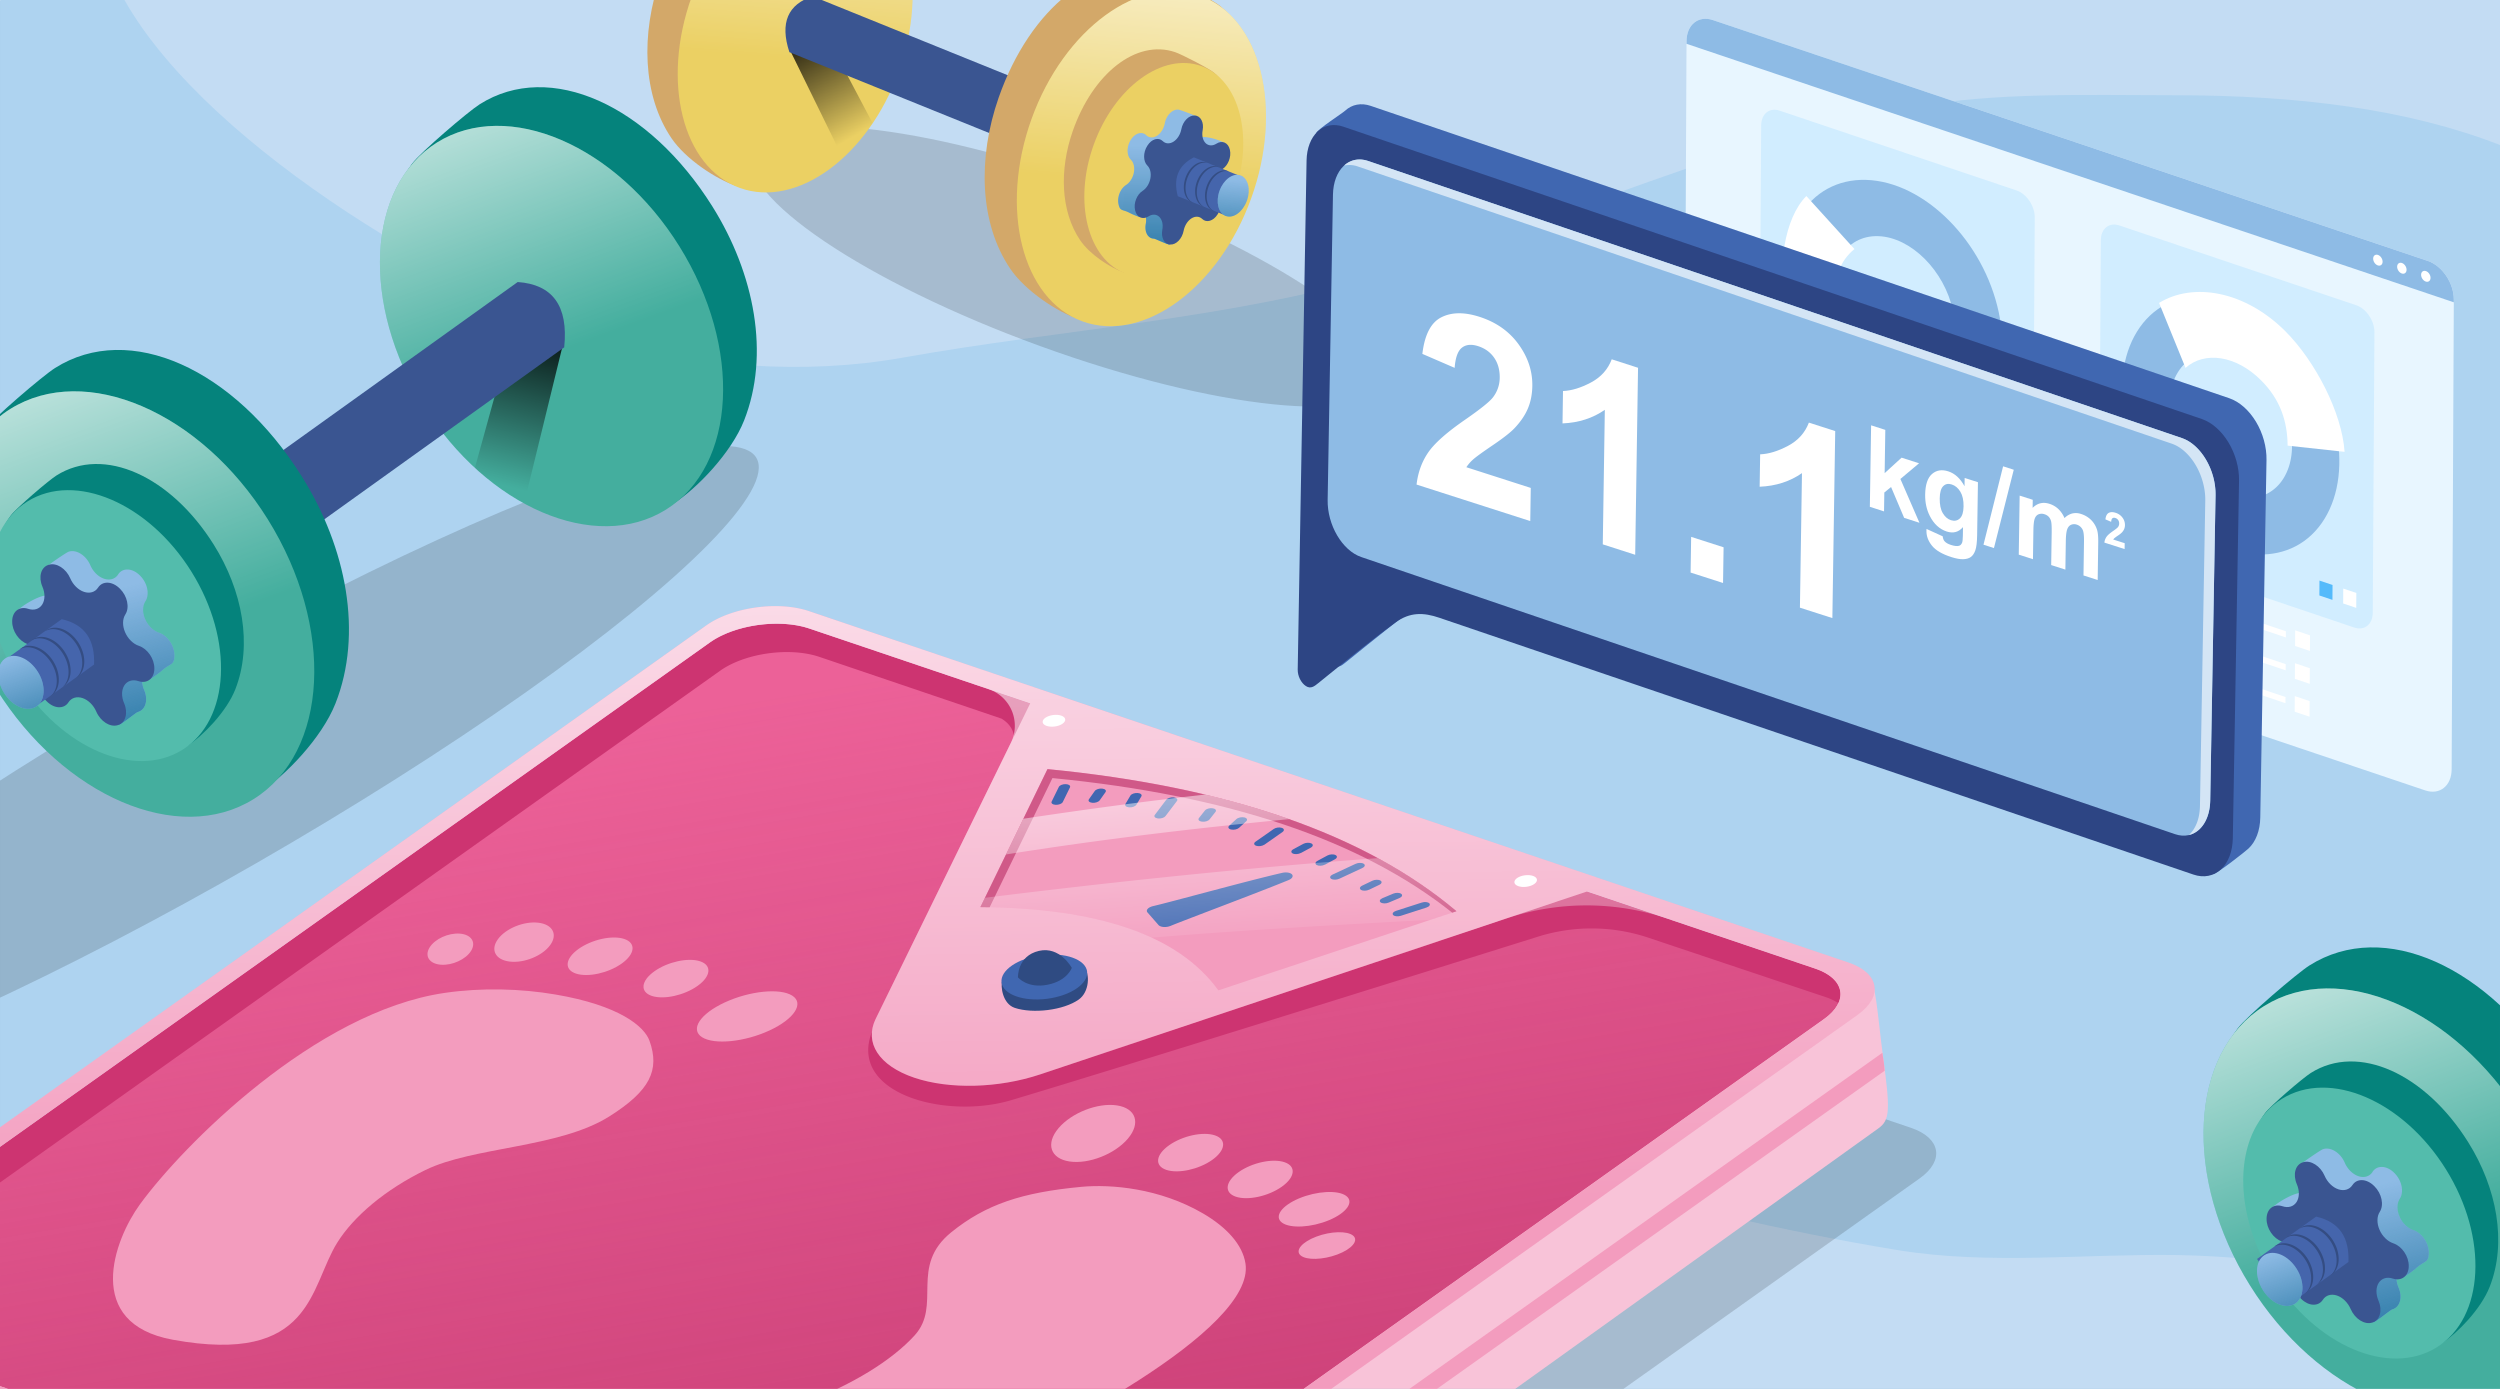 <svg id="Layer_1" data-name="Layer 1" xmlns="http://www.w3.org/2000/svg" xmlns:xlink="http://www.w3.org/1999/xlink" viewBox="0 0 4500 2500"><rect x="0" y="0" width="4500" height="2500" fill="#333333" stroke="none"/><defs><style>.cls-1{fill:none;}.cls-2{fill:#aed3f0;}.cls-3{fill:#c3dcf3;}.cls-10,.cls-11,.cls-12,.cls-13,.cls-14,.cls-15,.cls-18,.cls-19,.cls-22,.cls-23,.cls-25,.cls-26,.cls-27,.cls-3,.cls-30,.cls-31,.cls-32,.cls-33,.cls-34,.cls-35,.cls-36,.cls-37,.cls-40,.cls-43,.cls-46,.cls-5,.cls-7,.cls-8,.cls-9{fill-rule:evenodd;}.cls-4{clip-path:url(#clip-path);}.cls-5,.cls-6{opacity:0.15;}.cls-7{fill:#f8c3d8;}.cls-8{fill:#f39cbe;}.cls-9{fill:#ec6198;}.cls-10{fill:url(#linear-gradient);}.cls-11{fill:#cd3471;}.cls-12{fill:url(#linear-gradient-2);}.cls-13{fill:#d05988;}.cls-14,.cls-16{fill:#4067b1;}.cls-15{fill:#2f4b82;}.cls-17,.cls-32{fill:#fff;}.cls-18{fill:url(#linear-gradient-3);}.cls-19{fill:#d3a869;}.cls-20{fill:#ebd063;}.cls-21{fill:url(#linear-gradient-4);}.cls-22{fill:url(#linear-gradient-5);}.cls-23{fill:#3a5591;}.cls-24{fill:url(#linear-gradient-6);}.cls-25,.cls-28{fill:#8ebbe5;}.cls-26{fill:url(#linear-gradient-7);}.cls-27{fill:#4565ac;}.cls-29{fill:url(#linear-gradient-8);}.cls-30{fill:#344d83;}.cls-31{fill:#e8f6ff;}.cls-33{fill:#d1edff;}.cls-34{fill:#54bafb;}.cls-35{fill:#2d4584;}.cls-36{fill:#d4e5f5;}.cls-37{fill:#05837c;}.cls-38{fill:#44ae9e;}.cls-39{fill:url(#linear-gradient-9);}.cls-40{fill:url(#linear-gradient-10);}.cls-41{fill:url(#linear-gradient-11);}.cls-42{fill:#53bcac;}.cls-43{fill:url(#linear-gradient-12);}.cls-44{fill:url(#linear-gradient-13);}.cls-45{fill:url(#linear-gradient-14);}.cls-46{fill:url(#linear-gradient-15);}.cls-47{fill:url(#linear-gradient-16);}</style><clipPath id="clip-path"><rect class="cls-1" width="4499.99" height="2500"/></clipPath><linearGradient id="linear-gradient" x1="1289.63" y1="1789.57" x2="1290.81" y2="1789.57" gradientTransform="matrix(406.89, 2423.44, 2423.45, -406.91, -4860324.03, -2395857.8)" gradientUnits="userSpaceOnUse"><stop offset="0" stop-color="#ae225a" stop-opacity="0"/><stop offset="1" stop-color="#ae225a"/></linearGradient><linearGradient id="linear-gradient-2" x1="1290.41" y1="1790.78" x2="1291.59" y2="1790.78" gradientTransform="matrix(-22.91, -1477.81, -1477.81, 22.92, 2677476.5, 1868140.35)" gradientUnits="userSpaceOnUse"><stop offset="0" stop-color="#fff" stop-opacity="0"/><stop offset="1" stop-color="#fff"/></linearGradient><linearGradient id="linear-gradient-3" x1="1291" y1="1791.59" x2="1292.19" y2="1792.01" gradientTransform="matrix(374.83, -484.6, -872.97, -110.61, 1082288.87, 825515.83)" xlink:href="#linear-gradient-2"/><linearGradient id="linear-gradient-4" x1="1291.68" y1="1787.47" x2="1292.87" y2="1787.43" gradientTransform="matrix(453.96, -96.74, 105.77, 441.34, -774045.13, -663844.65)" xlink:href="#linear-gradient-2"/><linearGradient id="linear-gradient-5" x1="1296.59" y1="1786.98" x2="1297.77" y2="1786.94" gradientTransform="matrix(-88.86, -181.6, 181.53, -95.75, -207637.15, 406809.67)" gradientUnits="userSpaceOnUse"><stop offset="0" stop-opacity="0"/><stop offset="1"/></linearGradient><linearGradient id="linear-gradient-6" x1="1291.53" y1="1787.84" x2="1292.72" y2="1787.81" gradientTransform="matrix(481.59, -102.63, 112.21, 468.2, -820589.07, -704215.68)" xlink:href="#linear-gradient-2"/><linearGradient id="linear-gradient-7" x1="1285.44" y1="1795.64" x2="1286.62" y2="1795.61" gradientTransform="matrix(-6.2, 193.88, -190.77, -0.49, 352635.42, -248076.84)" gradientUnits="userSpaceOnUse"><stop offset="0" stop-color="#1e719e" stop-opacity="0"/><stop offset="1" stop-color="#1e719e"/></linearGradient><linearGradient id="linear-gradient-8" x1="1283.11" y1="1800.11" x2="1284.3" y2="1800.08" gradientTransform="matrix(-110.28, 25.69, -27.96, -107.24, 194076.79, 160417.67)" xlink:href="#linear-gradient-7"/><linearGradient id="linear-gradient-9" x1="1291.96" y1="1791.74" x2="1293.14" y2="1791.74" gradientTransform="matrix(124.12, -605.52, -605.51, -124.12, 925547, 1005339.83)" xlink:href="#linear-gradient-2"/><linearGradient id="linear-gradient-10" x1="1291.72" y1="1795.33" x2="1292.9" y2="1795.33" gradientTransform="matrix(64.81, -266.54, -266.54, -64.81, 395714.94, 461525.48)" xlink:href="#linear-gradient-5"/><linearGradient id="linear-gradient-11" x1="1291.79" y1="1791.87" x2="1292.98" y2="1791.87" gradientTransform="matrix(131.67, -642.37, -642.37, -131.67, 981162.01, 1066900.45)" xlink:href="#linear-gradient-2"/><linearGradient id="linear-gradient-12" x1="1285.85" y1="1785.41" x2="1287.03" y2="1785.41" gradientTransform="matrix(63.89, 251.05, 251.05, -63.89, -530218.48, -207670.13)" xlink:href="#linear-gradient-7"/><linearGradient id="linear-gradient-13" x1="1282.3" y1="1782.55" x2="1283.48" y2="1782.55" gradientTransform="matrix(-33.15, 147.17, 147.17, 33.15, -219785.12, -246629.02)" xlink:href="#linear-gradient-7"/><linearGradient id="linear-gradient-14" x1="1291.22" y1="1791.06" x2="1292.4" y2="1791.06" gradientTransform="matrix(131.67, -642.37, -642.37, -131.67, 984777.99, 1067501.43)" xlink:href="#linear-gradient-2"/><linearGradient id="linear-gradient-15" x1="1287.08" y1="1787.59" x2="1288.26" y2="1787.59" gradientTransform="matrix(63.89, 251.05, 251.05, -63.89, -526786.58, -206763.53)" xlink:href="#linear-gradient-7"/><linearGradient id="linear-gradient-16" x1="1284.72" y1="1786.1" x2="1285.91" y2="1786.1" gradientTransform="matrix(-33.15, 147.17, 147.17, 33.15, -216169.14, -246028.04)" xlink:href="#linear-gradient-7"/></defs><rect class="cls-2" x="0.01" width="4499.99" height="2500"/><path class="cls-3" d="M277.9,2500H4500V2264.3q-39.49,7.32-78.22,12.12c-167.13,20.72-336.54-14.85-503.08-17.34-167.2-2.49-337,18.21-503.29-8.95-413.31-67.5-816.47-201.13-1229.31-275.45-307.53-55.36-634.5-130-948.2-105C819.27,1903.23,442.85,2126.39,277.9,2500ZM4500,261V0H224c155.64,274.71,627.89,540.94,859.65,610,172.42,51.34,365,65.24,541.52,33.68,287.79-51.46,596-69.48,876.07-154.25,311.33-94.21,617.15-238.78,938.7-296.36,154.69-27.7,317.51-21.63,474-21.63C4137.52,171.39,4333.81,196.39,4500,261ZM1.88,0,0,1.58V0Z"/><rect class="cls-1" width="4499.99" height="2500"/><g class="cls-4"><path class="cls-5" d="M3455.55,2121c45-32,38-72.73-15.76-90.9L1629.16,1417.88c-53.76-18.17-133.93-6.94-179,25.07L-156.59,2584.79c-45,32-38,72.74,15.75,90.92l1810.63,612.18c53.75,18.17,133.94,6.93,179-25.08Z"/><ellipse class="cls-6" cx="370.32" cy="1394.62" rx="1143.67" ry="183.27" transform="translate(-646.15 370.47) rotate(-29.91)"/><ellipse class="cls-6" cx="1924.25" cy="479.63" rx="152.44" ry="607.53" transform="translate(816.32 2124.4) rotate(-70.03)"/><path class="cls-7" d="M3380.82,2031.26c21.43-15.23,21.91-32.4,8.12-133.57-8.7-63.67-13.32-143.63-27-139.86l-1891-358.9c-53.75-18.18-133.93-6.94-179,25.06L-416.13,2342.1c-11.15,8.44-1,98.09,3.28,177.93,5.27,98.72,11.72,127.38,41.37,137.16l1883,611.75c53.75,18.17,133.93,6.93,179-25.08Z"/><path class="cls-8" d="M3388.26,1895c1.69,10.72,3.39,21.18,4.13,32.31L1689.94,3137.08c-46.53,33.09-129.42,44.69-185,25.92L-413.21,2514.44c-.69-12.05-.9-20.31-1.29-31.55l1918.81,648.76c53.73,18.18,133.93,6.95,179-25.05Zm-1749-45.52c332.36-48.36,670.06-66.5,1008.67-50,6.5.33,13.2.61,20.12.9l-788.65,263.78c-75.08,25.12-163.57,27.45-227,6S1562,2007.28,1583.21,1964Z"/><path class="cls-9" d="M3283.16,1834.43c45-32,38-72.73-15.77-90.91L1456.76,1131.34c-53.75-18.17-133.93-6.94-179,25.07L-329,2298.25c-45,32-38,72.74,15.75,90.91l1810.63,612.19c53.75,18.17,133.94,6.93,179-25.08Z"/><path class="cls-10" d="M3283.16,1834.43c45-32,38-72.73-15.77-90.91L1456.76,1131.34c-53.75-18.17-133.93-6.94-179,25.07L-329,2298.25c-45,32-38,72.74,15.75,90.91l1810.63,612.19c53.75,18.17,133.94,6.93,179-25.08Z"/><path class="cls-11" d="M2679.24,1589.58l-871.39-202.44c21.27-38.8,28.37-72.9-5-93.55L1475,1182.42c-53.75-18.16-133.93-6.93-179,25.07L-310.72,2349.33c-12.8,9.11-21.4,18.92-25.9,28.71-31.24-20.7-29.73-53.25,7.63-79.8L1277.79,1156.4c45-32,125.22-43.24,179-25.07l1810.65,612.2c38.44,13,53,37.56,41.66,62.19a100.53,100.53,0,0,0-23.38-11.1l-318.57-106.74a321.79,321.79,0,0,0-198.39-2c-226.89,71.16-776.69,243.29-949,294.54-115,34.22-283-9.6-253.56-113.27s254.59-232.28,254.59-232.28Z"/><path class="cls-8" d="M3343.7,1826.66c46.55-33.08,39.24-75.18-16.29-94L1456.07,1100c-55.53-18.78-138.42-7.17-185,25.9L-389.54,2306c-46.54,33.07-39.23,75.18,16.3,93.95L1498.1,3032.68c55.53,18.78,138.42,7.17,185-25.9Zm-487-222-984.12,329.16c-75.09,25.11-163.57,27.44-227,6s-90.42-62.82-69.2-106.15l278.11-567.86-397.68-134.46c-53.73-18.16-133.94-6.94-179,25.07L-329,2298.24c-45.05,32-38,72.74,15.77,90.91l1810.64,612.19c53.74,18.17,133.92,6.94,179-25.07L3283.16,1834.43c45-32,38-72.74-15.77-90.91Z"/><path class="cls-12" d="M3343.7,1826.66c46.55-33.08,39.24-75.18-16.29-94L1456.07,1100c-55.53-18.78-138.42-7.17-185,25.9L-389.54,2306c-46.54,33.07-39.23,75.18,16.3,93.95L1498.1,3032.68c55.53,18.78,138.42,7.17,185-25.9Zm-341.78-172.89a455.93,455.93,0,0,0-290.68-.49l-838.69,280.53c-75.09,25.11-163.57,27.44-227,6s-90.42-62.82-69.2-106.15c0,0,168.56-344.19,243.23-496.64a69.61,69.61,0,0,0-40.07-96.56l-322.73-109.12c-53.73-18.16-133.94-6.94-179,25.07L-329,2298.24c-45.05,32-38,72.74,15.77,90.91l1810.64,612.19c53.74,18.17,133.92,6.94,179-25.07L3283.16,1834.43c45-32,38-72.74-15.77-90.91Z"/><path class="cls-8" d="M1885.48,1384.35l-120.75,248.37c209.82,1.73,355.68,49.46,428.34,149.92l428.6-142.49Q2374.56,1432,1885.48,1384.35Z"/><path class="cls-13" d="M1781.38,1633l113-232.46q473,46,719.57,242.21l7.7-2.56q-247.11-208.1-736.19-255.8l-120.75,248.38C1770.33,1632.76,1775.89,1632.84,1781.38,1633Z"/><path class="cls-14" d="M1913,1443.7l12.94-26.4c1.47-3-1.81-5.61-7.35-5.85s-11.2,2-12.68,5l-12.95,26.39c-1.46,3,1.84,5.62,7.36,5.85S1911.49,1446.69,1913,1443.7Zm608.38,204.78,46.15-14.86c5.24-1.69,7.61-5.07,5.31-7.56s-8.42-3.13-13.67-1.45L2513,1639.48c-5.24,1.68-7.62,5.07-5.31,7.56S2516.08,1650.17,2521.33,1648.48Zm-21.81-23.78,19.36-8.17c4.83-2,6.29-5.48,3.22-7.68s-9.46-2.35-14.3-.31l-19.38,8.16c-4.83,2-6.26,5.49-3.2,7.69S2494.69,1626.74,2499.52,1624.7Zm-520.18-184,10.5-14.83c2.09-2.95-.55-5.8-5.88-6.38s-11.35,1.36-13.44,4.3l-10.47,14.84c-2.09,3,.55,5.81,5.88,6.38S1977.26,1443.62,1979.34,1440.67Zm485,160.82,18.33-8.81c4.58-2.21,5.5-5.66,2.08-7.69s-9.93-1.91-14.51.29l-18.31,8.82c-4.58,2.2-5.5,5.65-2.08,7.69S2459.74,1603.7,2464.3,1601.49Zm-53.71-19.73,41.58-19.38c4.64-2.16,5.71-5.6,2.35-7.69s-9.81-2-14.46.15l-41.57,19.38c-4.63,2.17-5.69,5.61-2.36,7.69S2406,1583.92,2410.59,1581.76Zm-312.87-112.71,20.63-27.22c2.22-2.93-.26-5.83-5.54-6.48s-11.35,1.2-13.57,4.13l-20.61,27.22c-2.22,2.94.26,5.84,5.52,6.49S2095.5,1472,2097.72,1469.05Zm-52.3-20.56,8.92-15c1.77-3-1.22-5.72-6.65-6.11s-11.31,1.69-13.06,4.68l-8.92,15c-1.76,3,1.22,5.71,6.68,6.12S2043.68,1451.47,2045.42,1448.49Zm230.35,72,32.66-22.93c3.7-2.61,3.18-5.93-1.18-7.43s-10.91-.61-14.61,2L2260,1515c-3.71,2.59-3.17,5.93,1.17,7.42S2272.05,1523,2275.77,1520.44Zm109.11,35.84,17.87-9.62c4.32-2.34,4.81-5.76,1.08-7.65s-10.29-1.52-14.61.82l-17.85,9.63c-4.34,2.33-4.83,5.76-1.1,7.64S2380.56,1558.62,2384.88,1556.28Zm-43.43-20.92,17.86-9.62c4.32-2.34,4.82-5.77,1.09-7.65s-10.3-1.52-14.62.82l-17.86,9.62c-4.33,2.34-4.82,5.77-1.09,7.65S2337.13,1537.7,2341.45,1535.36ZM2177.11,1475l10.76-13.6c2.3-2.93-.07-5.86-5.3-6.56s-11.35,1.11-13.67,4l-10.76,13.61c-2.3,2.92.07,5.86,5.29,6.55S2174.79,1477.91,2177.11,1475Zm53.09,15.14,12.88-11.72c3.05-2.79,1.61-6-3.22-7.08s-11.23.22-14.28,3l-12.9,11.71c-3,2.79-1.62,6,3.21,7.08S2227.13,1492.92,2230.2,1490.14Z"/><path class="cls-14" d="M2075.48,1631c-4.19,1-7.69,2.76-9.61,4.94s-2.08,4.53-.4,6.43l19.88,22.7c1.68,1.92,5.05,3.2,9.2,3.5a28.29,28.29,0,0,0,12.39-1.94c28.89-11.89,158.23-60.15,212.69-82.57,6.29-2.6,8.82-6.91,5.93-10.15s-10.35-4.43-17.5-2.79C2246.23,1585.23,2108.07,1623.49,2075.48,1631Z"/><path class="cls-15" d="M1932.36,1745.92c9.84,3.33,14.62-10.58,19.21-5.29,10.66,12.28,9.36,44.91-9.75,58.49-27.35,19.43-82.73,26-115.38,15-21.22-7.17-26-37.14-22.38-50.68,2-7.27,10.07,4.54,19.64-2.26C1851,1741.71,1899.73,1734.89,1932.36,1745.92Z"/><ellipse class="cls-16" cx="1879.65" cy="1758.72" rx="77.62" ry="39.59" transform="translate(-208.63 253.64) rotate(-7.32)"/><ellipse class="cls-17" cx="1897" cy="1297.54" rx="20.47" ry="10.44" transform="translate(-149.77 252.1) rotate(-7.32)"/><ellipse class="cls-17" cx="2746.11" cy="1586.12" rx="20.47" ry="10.44" transform="translate(-179.6 362.56) rotate(-7.32)"/><path class="cls-15" d="M1832.3,1759.34s17.21,20.51,53.54,13.14c35.78-7.25,43.38-30.36,43.38-30.36s-21.28-39.34-59.08-30.55C1830.78,1720.74,1832.3,1759.34,1832.3,1759.34Z"/><path class="cls-18" d="M2480.29,1544.64q78.51,42.55,141.38,95.51l-46.83,15.56c-166.36,8.91-334.49,18.36-501.75,32.07-78.06-36.16-181.53-54-308.36-55.06l8.09-16.66C2007.53,1586.87,2244.69,1562.05,2480.29,1544.64Zm-310.95-114.42a1484.91,1484.91,0,0,1,151.36,44.22c-170.43,16.45-340.43,36.56-509.94,63.61l31.27-64.33c3.53-.51,6.88-1,10-1.47C1958.07,1456.37,2063.63,1442.07,2169.34,1430.22Z"/><path class="cls-8" d="M2165.74,2184.37c-78.56-45.93-166.31-53-219-48.09-107.49,10.08-172.22,31.59-234.25,81.64-76.4,61.66-16.44,131.31-66.35,186-41.7,45.69-113.05,88.56-192.42,118.85-134.62,51.36-406.09,98.49-228.53,197.86,113.32,63.39,379.26-14.91,486.13-59.62,174.34-72.94,548.39-267.31,530.59-386.37C2236.77,2240.32,2207.7,2208.92,2165.74,2184.37Zm269.92,39.79c10.45,8.89-2.24,24.06-28.34,33.89s-55.73,10.6-66.18,1.73,2.25-24.06,28.34-33.89S2425.22,2215.29,2435.66,2224.16ZM2010.37,1989.7c34.49,5.17,43.38,32,19.85,59.86s-70.63,46.27-105.1,41.1-43.38-32-19.85-59.85S1975.88,1984.54,2010.37,1989.7ZM2423,2152.51c14.91,10.83,1.17,30.44-30.64,43.77s-69.73,15.38-84.62,4.57-1.17-30.44,30.63-43.77S2408.12,2141.7,2423,2152.51ZM2312.22,2092c21.39,7.29,19.07,27.1-5.17,44.21s-61.28,25.1-82.66,17.81-19-27.12,5.17-44.24S2290.81,2084.69,2312.22,2092ZM2187,2043.69c21.39,7.29,19.07,27.11-5.15,44.23s-61.27,25.09-82.66,17.8-19.07-27.12,5.17-44.24S2165.61,2036.4,2187,2043.69Z"/><path class="cls-8" d="M999.54,1790.07c115.5,19.68,160.18,57.38,169.51,83.27,19,52.83.94,90.13-72.48,136.33-90.45,56.92-244.58,54.18-331.08,96.46-72.32,35.34-128.73,83.26-158.3,130.39-50.14,79.93-43.59,221.06-296.15,175-161.14-29.41-106.28-179.08-59-243.93,77.18-105.79,315-346.23,548.36-380.36C867.61,1777.4,937.83,1779.57,999.54,1790.07ZM827.79,1680.53c-20.66-1.63-45.1,9.57-54.57,25s-.4,29.3,20.21,30.94,45.09-9.58,54.57-25S848.4,1682.16,827.79,1680.53ZM1426,1792.11c-22.13-14-76.42-8.51-121.21,12.17s-63.15,48.8-41,62.76,76.42,8.51,121.17-12.16S1448.08,1806.08,1426,1792.11ZM968.91,1660.88c-25.94-3-58.46,10.27-72.59,29.58s-4.56,37.42,21.36,40.4,58.46-10.28,72.59-29.59S994.83,1663.86,968.91,1660.88Zm154.78,29.26c-21.5-7.21-58.46.89-82.48,18.08s-26.1,37-4.6,44.2,58.49-.91,82.53-18.09S1145.22,1697.36,1123.69,1690.14Zm136.59,40.22c-21.5-7.21-58.47.89-82.51,18.07s-26.1,37-4.6,44.2,58.51-.9,82.53-18.08S1281.77,1737.57,1260.28,1730.36Z"/><path class="cls-19" d="M1461.16-251.54C1357.47-286.32,1242.44-194.46,1189-41.39c-35.75,102.43-32.6,213,19.68,290.21,25.85,38.2,81.07,73.82,115.38,85.33,11.79,4-20.08-28.95-7.81-28.27,95.57,5.28,201.14-85.58,248.48-221.24,44.52-127.56,69.15-221.88.94-280.86C1552.05-208,1478.44-245.75,1461.16-251.54Z"/><ellipse class="cls-20" cx="1431.28" cy="61.91" rx="293.78" ry="198.12" transform="translate(887.72 1387.41) rotate(-70.18)"/><ellipse class="cls-21" cx="1431.28" cy="61.91" rx="293.78" ry="198.12" transform="translate(887.72 1387.41) rotate(-70.18)"/><path class="cls-22" d="M1570.85,221.88,1473.61,37.94,1423.86,94.1l93.36,190.5A351.68,351.68,0,0,0,1570.85,221.88Z"/><path class="cls-23" d="M1462.6-6.74,2060,235l-41.68,100.64L1420.91,93.9C1403.44,40.86,1418.43,7.85,1462.6-6.74Z"/><path class="cls-19" d="M2086.24-47.1c-110-36.9-232,60.55-288.7,222.94-37.92,108.66-34.58,225.94,20.88,307.88,27.42,40.52,86,78.31,122.4,90.52,12.51,4.19-21.3-30.71-8.29-30,101.39,5.6,213.38-90.8,263.61-234.71,47.23-135.32,73.36-235.39,1-298C2182.66-.92,2104.57-40.95,2086.24-47.1Z"/><ellipse class="cls-20" cx="2054.55" cy="285.43" rx="311.66" ry="210.18" transform="translate(1089.38 2121.48) rotate(-70.18)"/><ellipse class="cls-24" cx="2054.55" cy="285.43" rx="311.66" ry="210.18" transform="translate(1089.38 2121.48) rotate(-70.18)"/><path class="cls-19" d="M2115.07,93.8c-70.16-23.53-148,38.62-184.14,142.2-24.19,69.3-22,144.1,13.32,196.37,17.49,25.84,54.85,49.94,78.07,57.73,8,2.68-13.59-19.59-5.29-19.13,64.67,3.58,136.1-57.91,168.13-149.7,30.13-86.31,46.79-150.13.64-190C2176.57,123.26,2126.76,97.72,2115.07,93.8Z"/><ellipse class="cls-20" cx="2094.86" cy="305.89" rx="198.78" ry="134.06" transform="translate(1096.76 2172.93) rotate(-70.18)"/><path class="cls-25" d="M2063.25,243.39c-7.73-7.53-20.12-3.87-27.69,8.15-.1.17-.2.34-.31.51-7.57,12-7.43,27.88.3,35.4h0c5.11,5,7.17,13.83,5.39,23.21s-7.11,17.87-14,22.27h0c-10.41,6.66-16.5,22.21-13.58,34.74l.12.53c2.91,12.53,6.88,8.25,19.29,14.73a135.86,135.86,0,0,0,19,7.94c6.89-4.4.1-16.08,5.22-11.1s7.17,13.82,5.39,23.2h0c-2.68,14.18,3.63,26.09,14.1,26.59l.44,0c2.7.13,25.63,11.61,28.21,10.35,7.45-3.63-6.38-24.58-4.38-35.11h0c1.78-9.39,7.11-17.88,14-22.28s14.28-4.05,19.39.93h0c7.73,7.53,20.13,3.87,27.69-8.15l.32-.51c7.56-12,7.43-27.88-.31-35.4h0c-5.11-5-7.16-13.82-5.39-23.21s7.12-17.87,14-22.27h0c10.41-6.66,24.78-12.71,21.87-25.24l-.12-.53c-.7-3,16-6.27,14.51-8.33-4.73-6.54-39-16.87-46.93-11.81h0c-6.89,4.4-14.28,4-19.4-.93s-7.17-13.82-5.39-23.2h0c1.9-10,25.14-9.15,19.75-13.67-2.23-1.88-30.79-12.77-33.86-12.92l-.44,0c-10.47-.5-21.14,10.59-23.83,24.76h0c-1.78,9.37-7.12,17.87-14,22.27s-14.28,4.05-19.4-.93Z"/><path class="cls-26" d="M2063.25,243.39c-7.73-7.53-20.12-3.87-27.69,8.15-.1.17-.2.34-.31.51-7.57,12-7.43,27.88.3,35.4h0c5.11,5,7.17,13.83,5.39,23.21s-7.11,17.87-14,22.27h0c-10.41,6.66-16.5,22.21-13.58,34.74l.12.53c2.91,12.53,6.88,8.25,19.29,14.73a135.86,135.86,0,0,0,19,7.94c6.89-4.4.1-16.08,5.22-11.1s7.17,13.82,5.39,23.2h0c-2.68,14.18,3.63,26.09,14.1,26.59l.44,0c2.7.13,25.63,11.61,28.21,10.35,7.45-3.63-6.38-24.58-4.38-35.11h0c1.78-9.39,7.11-17.88,14-22.28s14.28-4.05,19.39.93h0c7.73,7.53,20.13,3.87,27.69-8.15l.32-.51c7.56-12,7.43-27.88-.31-35.4h0c-5.11-5-7.16-13.82-5.39-23.21s7.12-17.87,14-22.27h0c10.41-6.66,24.78-12.71,21.87-25.24l-.12-.53c-.7-3,16-6.27,14.51-8.33-4.73-6.54-39-16.87-46.93-11.81h0c-6.89,4.4-14.28,4-19.4-.93s-7.17-13.82-5.39-23.2h0c1.9-10,25.14-9.15,19.75-13.67-2.23-1.88-30.79-12.77-33.86-12.92l-.44,0c-10.47-.5-21.14,10.59-23.83,24.76h0c-1.78,9.37-7.12,17.87-14,22.27s-14.28,4.05-19.4-.93Z"/><path class="cls-23" d="M2093,254c-7.72-7.52-20.12-3.87-27.68,8.16l-.32.51c-7.56,12-7.43,27.87.3,35.4h0c5.12,5,7.17,13.83,5.4,23.21s-7.12,17.87-14,22.27h0c-10.41,6.65-16.49,22.21-13.58,34.74l.12.53c2.91,12.53,13.72,17.29,24.13,10.64h0c6.89-4.4,14.29-4.05,19.4.93s7.17,13.82,5.39,23.2h0c-2.68,14.18,3.63,26.09,14.1,26.59l.45,0c10.47.5,21.14-10.59,23.82-24.76h0c1.78-9.39,7.12-17.88,14-22.28s14.28-4.05,19.4.93h0c7.72,7.52,20.12,3.87,27.68-8.15.11-.17.22-.34.32-.51,7.56-12,7.43-27.88-.3-35.4h0c-5.12-5-7.17-13.83-5.4-23.21s7.12-17.87,14-22.27h0c10.41-6.66,16.49-22.21,13.58-34.74l-.12-.53c-2.91-12.53-13.72-17.29-24.13-10.64h0c-6.89,4.4-14.28,4.05-19.4-.93s-7.17-13.82-5.39-23.21h0c2.69-14.18-3.63-26.08-14.1-26.58l-.45,0c-10.47-.5-21.14,10.59-23.82,24.76h0c-1.78,9.38-7.12,17.88-14,22.28S2098.07,259,2093,254Z"/><path class="cls-27" d="M2149,283.22,2237.51,319l-29,69.93L2120,353.15C2111.93,322.22,2119.76,298.12,2149,283.22Z"/><ellipse class="cls-28" cx="2219.81" cy="352.27" rx="38.87" ry="26.22" transform="translate(1135.72 2321.13) rotate(-70.18)"/><ellipse class="cls-29" cx="2219.81" cy="352.27" rx="38.87" ry="26.22" transform="translate(1135.72 2321.13) rotate(-70.18)"/><path class="cls-30" d="M2194.11,301a17.94,17.94,0,0,0-2.51-1.05c-13.72-4.6-30.49,7.77-37.41,27.61s-1.41,39.69,12.31,44.3l.57.18c-11.86-6.07-16.28-24.65-9.79-43.24C2164.1,309.21,2180.5,296.91,2194.11,301Z"/><path class="cls-30" d="M2211.92,308.75a20,20,0,0,0-2.52-1.06c-13.72-4.6-30.48,7.78-37.41,27.62s-1.4,39.69,12.32,44.29c.19.06.38.13.57.18-11.86-6.06-16.29-24.65-9.8-43.23C2181.91,317,2198.3,304.68,2211.92,308.75Z"/><path class="cls-30" d="M2173.8,293.49a19.27,19.27,0,0,0-2.51-1.06c-13.72-4.6-30.49,7.78-37.41,27.62s-1.41,39.69,12.31,44.29q.29.11.57.18c-11.86-6.06-16.28-24.65-9.79-43.23C2143.79,301.72,2160.19,289.42,2173.8,293.49Z"/><path class="cls-31" d="M3035.74,74.09c.18-29.71,21.47-46.7,47.5-37.93L4370,469.66c26,8.77,47,40,46.87,69.73l-3.9,845.44c-.18,29.71-21.47,46.69-47.5,37.92L3078.69,989.25c-26-8.77-47-40-46.87-69.72Z"/><polygon class="cls-32" points="3484.51 924.05 3262.73 849.34 3262.66 860.42 3484.44 935.13 3484.51 924.05"/><polygon class="cls-32" points="3527.93 931.38 3501.19 922.37 3501.03 950.47 3527.76 959.48 3527.93 931.38"/><polygon class="cls-32" points="4114.61 1136.33 3892.83 1061.61 3892.77 1072.69 4114.54 1147.41 4114.61 1136.33"/><polygon class="cls-32" points="4158.03 1143.65 4131.3 1134.64 4131.13 1162.74 4157.87 1171.75 4158.03 1143.65"/><polygon class="cls-32" points="3484.16 983.22 3262.38 908.51 3262.32 919.59 3484.09 994.3 3484.16 983.22"/><polygon class="cls-32" points="3527.58 990.54 3500.84 981.54 3500.68 1009.64 3527.42 1018.65 3527.58 990.54"/><polygon class="cls-32" points="4114.26 1195.49 3892.49 1120.78 3892.42 1131.86 4114.19 1206.58 4114.26 1195.49"/><polygon class="cls-32" points="4157.69 1202.82 4130.95 1193.81 4130.78 1221.91 4157.52 1230.92 4157.69 1202.82"/><polygon class="cls-32" points="3483.81 1042.39 3262.03 967.68 3261.97 978.76 3483.74 1053.47 3483.81 1042.39"/><polygon class="cls-32" points="3527.23 1049.71 3500.49 1040.71 3500.33 1068.81 3527.07 1077.82 3527.23 1049.71"/><polygon class="cls-32" points="4113.91 1254.66 3892.14 1179.95 3892.07 1191.03 4113.85 1265.74 4113.91 1254.66"/><polygon class="cls-32" points="4157.34 1261.99 4130.6 1252.98 4130.43 1281.08 4157.17 1290.09 4157.34 1261.99"/><path class="cls-33" d="M3170.11,225.67c.12-20.78,15-32.66,33.21-26.53l426.46,143.67c18.21,6.13,32.89,28,32.77,48.75l-3,504.87c-.12,20.76-15,32.66-33.21,26.52L3199.9,779.29c-18.2-6.14-32.89-28-32.77-48.76Z"/><polygon class="cls-32" points="3629.97 860.73 3606.44 852.81 3606.28 879.65 3629.81 887.58 3629.97 860.73"/><polygon class="cls-34" points="3587.14 846.3 3563.61 838.38 3563.45 865.22 3586.98 873.15 3587.14 846.3"/><path class="cls-25" d="M3219.32,550.5c27.24,128.35,134.14,235.2,238.57,238.45S3625,690.62,3597.77,562.27s-134.13-235.21-238.56-238.46S3192.09,422.14,3219.32,550.5Zm82.4,2.56c15.37,72.47,75.72,132.79,134.69,134.63s94.34-55.52,79-128-75.72-132.78-134.68-134.61S3286.34,480.59,3301.72,553.06Z"/><path class="cls-32" d="M3251.43,352.88c-39.42,39.54-52.77,129-37.18,202.48,21.28,100.32,96.11,189.93,175.51,224.77l28.95-100.52c-50.27-14.85-96.8-68.21-110-130.57-10.16-47.89,2.92-78.82,29.27-100.78Z"/><path class="cls-33" d="M3781.52,432.3c.13-20.78,15-32.66,33.22-26.53L4241.2,549.44c18.21,6.13,32.89,28,32.77,48.75l-3,504.87c-.12,20.76-15,32.66-33.21,26.52L3811.32,985.91c-18.2-6.13-32.89-28-32.77-48.75Z"/><polygon class="cls-32" points="4241.39 1067.36 4217.86 1059.43 4217.7 1086.28 4241.23 1094.21 4241.39 1067.36"/><polygon class="cls-34" points="4198.56 1052.93 4175.03 1045.01 4174.87 1071.85 4198.4 1079.78 4198.56 1052.93"/><path class="cls-25" d="M4114.2,605.23c-93.11-93.06-213-96.79-267.61-8.32s-23.32,235.84,69.78,328.9,213,96.79,267.6,8.32S4207.3,698.29,4114.2,605.23ZM4071.13,675c-52.57-52.54-120.27-54.64-151.09-4.7s-13.16,133.15,39.4,185.69,120.26,54.64,151.08,4.7S4123.69,727.56,4071.13,675Z"/><path class="cls-32" d="M4220.25,813.32c-4.6-70.52-53.21-163.68-106.51-217-72.77-72.73-165.87-88.83-227.4-51.06l47.6,116.9c34.5-30.49,90.93-22.62,136.16,22.59,34.74,34.72,47.28,74.34,47.6,117.4Z"/><path class="cls-25" d="M4416.87,544.14l0-4.76c.17-29.71-20.82-60.95-46.87-69.73L3083.24,36.15c-26-8.77-47.31,8.23-47.48,37.94l0,4.76Z"/><ellipse class="cls-17" cx="4280.21" cy="468.34" rx="7.64" ry="10.55" transform="translate(362.29 2254.25) rotate(-30.75)"/><ellipse class="cls-17" cx="4323.36" cy="482.87" rx="7.64" ry="10.55" transform="translate(360.93 2278.35) rotate(-30.75)"/><ellipse class="cls-17" cx="4366.5" cy="497.41" rx="7.64" ry="10.55" transform="translate(359.56 2302.45) rotate(-30.75)"/><path class="cls-14" d="M2401.26,251.4l-15.94,916.25c-.21,11.69,5.84,24,14.63,29.79s15.29.53,22.48-5.3c53.29-43.18,104.54-84.4,138.66-109,26.38-19,50.39-18.37,79.35-8.51l1357.24,462.2c9.19,3.13-22.82,38.41-14.42,36.82s57.21-40.06,63.86-46.18c13.28-12.26,21-32.39,21.38-56L4079.7,828c.41-23.3-6.42-48.1-19-68.94s-29.8-36-47.95-42.22L2467.22,190.54c-17.12-5.83-33.68-2.69-46,8.72-5.41,5-48.81,32.75-52.11,40.2C2364.84,249.05,2401.47,239,2401.26,251.4Z"/><path class="cls-35" d="M2351.83,288.8l-15.95,916.26c-.2,11.68,5.84,24,14.64,29.79s15.29.52,22.48-5.31c53.29-43.18,104.53-84.4,138.66-109,26.38-19,50.39-18.37,79.35-8.51l1357.24,462.2c18.38,6.26,36.15,2.89,49.44-9.36s21-32.39,21.38-56l11.2-643.49c.41-23.3-6.42-48.1-19-68.94s-29.8-36-47.95-42.22L2417.78,227.94c-17.11-5.83-33.67-2.69-46,8.72S2352.21,266.83,2351.83,288.8Z"/><path class="cls-25" d="M3988,891.49c.78-45.15-26.31-91.24-60.48-102.88L2462.66,289.76c-34.17-11.63-62.55,15.57-63.33,60.72l-9.56,549.31c-.79,45.14,26.32,91.24,60.49,102.88l1464.85,498.84c34.17,11.64,62.54-15.57,63.32-60.72Z"/><path class="cls-17" d="M2755.38,878.26l-.91,59.69L2549.8,872.22q3.84-32.78,20.93-57.74t66.88-59.3q40.09-27.81,49.25-39.34a58.33,58.33,0,0,0,12.65-35.47q.33-21.5-10-36.41T2660.7,623.1q-18.27-5.88-29.27,2.78t-13.07,36.25L2560.27,637q6-51.39,33.79-65.68t68.91-1.08q45.09,14.47,70.45,49.51t24.76,74.83q-.34,22.64-8,40.74t-24,35.37q-10.83,11.46-38.88,30.49T2651.65,827a72.15,72.15,0,0,0-12.22,14Z"/><path class="cls-17" d="M2943.35,998.6,2885,979.85l3.69-242.19q-32.51,22.67-76.17,24.49l.88-58.31q23-.9,50.15-15.27t37.59-41.82L2948.48,662Z"/><polygon class="cls-17" points="3044.07 966.37 3102.46 985.12 3101.48 1049.38 3043.09 1030.63 3044.07 966.37"/><path class="cls-17" d="M3298.26,1112.57l-58.4-18.75,3.69-242.19q-32.51,22.67-76.17,24.49l.89-58.32q23-.88,50.14-15.26T3256,760.72l47.38,15.21Z"/><path class="cls-17" d="M3365.73,912.28,3368,765.57l25.56,8.21-1.19,77.85,30.48-27.82,31.46,10.1-33.59,28.23L3455,941l-27.55-8.85-23.55-55.53-12.12,9.89-.52,34Z"/><path class="cls-17" d="M3467.73,952.07l29.13,13.28q.64,5.83,3.25,8.78,3.58,4.17,11.41,6.69,10,3.21,15.05,1.51,3.41-1.12,5.2-5.47c.83-2.08,1.28-6.26,1.38-12.53l.24-15.51q-11.73,13.53-29.18,7.93-19.46-6.25-30.55-28-8.7-17.16-8.37-38.48.4-26.73,12.31-37.08t29.26-4.78q17.92,5.75,29.29,26.8l.23-14.91,23.91,7.68-1.45,95.37q-.28,18.81-3.25,27.21t-8.13,12.08q-5.17,3.66-13.72,3.94t-21.55-3.91q-24.55-7.87-34.68-20.44t-9.92-26.76C3467.6,954.51,3467.65,953.39,3467.73,952.07Zm23.78-55q-.27,16.91,5.57,26.68t14.57,12.57q9.36,3,15.94-3t6.82-21.79q.26-16.51-5.81-26.51t-15.52-13q-9.18-3-15.26,3T3491.51,897.06Z"/><path class="cls-17" d="M3570.27,980.48l35.32-141.12,19.18,6.17-35.68,141Z"/><path class="cls-17" d="M3635.39,892.08l23.55,7.56-.22,14.51q12.9-12.85,30.36-7.25a41.41,41.41,0,0,1,16,9.37,48,48,0,0,1,11,16.3,30.2,30.2,0,0,1,13.93-8.3,28.57,28.57,0,0,1,15.79.85,44.82,44.82,0,0,1,17.93,10.54,43.29,43.29,0,0,1,10.79,17.49q2.53,7.65,2.3,22.86l-1,68-25.55-8.2.93-60.75q.24-15.81-2.33-21.26a17.62,17.62,0,0,0-10.82-9.51,14,14,0,0,0-10.15.36q-4.78,2.08-7,8.37t-2.43,21.3l-.77,51-25.55-8.2.89-58.24q.23-15.51-1.06-20.46a19,19,0,0,0-4.13-8.06,17.46,17.46,0,0,0-7.74-4.7,15.18,15.18,0,0,0-10.69.09q-4.78,2-6.93,7.93t-2.38,21.26l-.78,51.64-25.55-8.21Z"/><path class="cls-17" d="M3824.45,977.76l-.16,10.61-36.39-11.69a22.35,22.35,0,0,1,3.72-10.26q3-4.44,11.89-10.55,7.13-4.93,8.76-7a10.34,10.34,0,0,0,2.24-6.31,10.82,10.82,0,0,0-1.77-6.47,9.6,9.6,0,0,0-5.12-3.71q-3.26-1-5.21.49c-1.3,1-2.08,3.18-2.32,6.45l-10.33-4.46q1.06-9.14,6-11.68T3808,923a24,24,0,0,1,12.52,8.8,21.64,21.64,0,0,1,4.4,13.31,19.14,19.14,0,0,1-1.42,7.24,21.5,21.5,0,0,1-4.28,6.29,44.68,44.68,0,0,1-6.91,5.42,71.79,71.79,0,0,0-6.32,4.59,12.72,12.72,0,0,0-2.18,2.49Z"/><path class="cls-36" d="M2419.28,298.07a44.79,44.79,0,0,1,24.87,1.62L3909,798.53c34.16,11.64,61.27,57.74,60.49,102.89l-9.56,549.3c-.41,23.11-8,41.51-20,52.42,22.1-5.18,37.9-28.81,38.47-62.35l9.56-549.3c.79-45.14-26.31-91.25-60.48-102.88L2462.65,289.77C2446,284.08,2430.68,287.66,2419.28,298.07Z"/><path class="cls-37" d="M863.61,187.58c126.57-79.9,304.34,1.77,418.54,183.83,76.41,121.83,103.93,267.2,57.22,385.42-23.09,58.47-85.6,123.34-127.47,149.78-14.4,9.09,18.15-44.47,2.19-39.5-124.34,38.68-289.37-44.83-390.57-206.18C728.36,509.2,668.9,394.26,741.83,294.57,756.41,274.64,842.52,200.89,863.61,187.58Z"/><ellipse class="cls-38" cx="992.75" cy="586.86" rx="271.18" ry="389.41" transform="translate(-160.17 614.05) rotate(-31.94)"/><ellipse class="cls-39" cx="992.75" cy="586.86" rx="271.18" ry="389.41" transform="translate(-160.17 614.05) rotate(-31.94)"/><path class="cls-40" d="M854.8,842.13l75.35-272.49,81.59,56.77L943.38,906.17A451.64,451.64,0,0,1,854.8,842.13Z"/><path class="cls-23" d="M931.85,507.65,214.45,1022l83.72,117.52,717.4-514.34C1023.38,550.11,994.19,512,931.85,507.65Z"/><path class="cls-37" d="M99.12,662.39c134.26-84.76,322.86,1.88,444,195,81.06,129.24,110.25,283.46,60.7,408.87-24.5,62-90.81,130.85-135.23,158.89-15.28,9.65,19.25-47.18,2.32-41.9-131.9,41-307-47.56-414.34-218.73-100.95-161-164-282.9-86.66-388.65C-14.61,754.75,76.74,676.52,99.12,662.39Z"/><ellipse class="cls-38" cx="236.11" cy="1085.97" rx="287.68" ry="413.11" transform="matrix(0.85, -0.53, 0.53, 0.85, -538.77, 289.33)"/><ellipse class="cls-41" cx="236.11" cy="1085.97" rx="287.68" ry="413.11" transform="matrix(0.85, -0.53, 0.53, 0.85, -538.77, 289.33)"/><path class="cls-37" d="M101.53,855.93c85.63-54.06,205.92,1.2,283.19,124.39,51.71,82.44,70.32,180.8,38.72,260.79-15.63,39.56-57.92,83.45-86.25,101.34-9.75,6.15,12.28-30.09,1.48-26.73-84.13,26.18-195.8-30.33-264.27-139.51C10,1073.55-30.22,995.78,19.12,928.33,29,914.84,87.25,864.94,101.53,855.93Z"/><ellipse class="cls-42" cx="188.9" cy="1126.1" rx="183.49" ry="263.49" transform="translate(-567.15 270.43) rotate(-31.94)"/><path class="cls-25" d="M212.61,1034c8-12.39,25.39-11.75,38.79,1.44l.56.55c13.41,13.19,17.77,33.93,9.75,46.32h0c-5.31,8.21-5.48,20.44-.46,32.09s14.5,21,24.83,24.42h0c15.61,5.23,28.08,23.51,27.83,40.84v.73c-.24,17.32-6.69,13.06-21.18,25.65A193.25,193.25,0,0,1,270,1222.71c-10.34-3.46-4.74-21-10.05-12.76s-5.48,20.43-.45,32.09h0c7.59,17.62,2.69,35.26-11,39.4l-.57.17c-3.51,1.06-30.42,23.68-34.17,22.9-10.86-2.27,1.35-34.21-4.3-47.3h0c-5-11.66-14.48-21-24.82-24.43s-20-.53-25.27,7.67h0c-8,12.39-25.39,11.75-38.8-1.44l-.56-.55c-13.41-13.19-17.77-33.93-9.74-46.32h0c5.3-8.2,5.48-20.43.45-32.09s-14.49-21-24.82-24.42h0c-15.62-5.22-36.28-8.34-36-25.67v-.73c.06-4.15-22.87-2.87-21.5-6,4.35-10.11,46.54-35,58.41-31h0c10.34,3.46,20,.54,25.28-7.67s5.48-20.42.45-32.08h0c-5.37-12.46-35.72-3.58-29.92-11.28,2.4-3.19,36.88-26.91,40.88-28.12l.57-.18c13.65-4.13,30.88,6.79,38.47,24.4h0c5,11.65,14.49,21,24.82,24.42s20,.53,25.28-7.66Z"/><path class="cls-43" d="M212.61,1034c8-12.39,25.39-11.75,38.79,1.44l.56.55c13.41,13.19,17.77,33.93,9.75,46.32h0c-5.31,8.21-5.48,20.44-.46,32.09s14.5,21,24.83,24.42h0c15.61,5.23,28.08,23.51,27.83,40.84v.73c-.24,17.32-6.69,13.06-21.18,25.65A193.25,193.25,0,0,1,270,1222.71c-10.34-3.46-4.74-21-10.05-12.76s-5.48,20.43-.45,32.09h0c7.59,17.62,2.69,35.26-11,39.4l-.57.17c-3.51,1.06-30.42,23.68-34.17,22.9-10.86-2.27,1.35-34.21-4.3-47.3h0c-5-11.66-14.48-21-24.82-24.43s-20-.53-25.27,7.67h0c-8,12.39-25.39,11.75-38.8-1.44l-.56-.55c-13.41-13.19-17.77-33.93-9.74-46.32h0c5.3-8.2,5.48-20.43.45-32.09s-14.49-21-24.82-24.42h0c-15.62-5.22-36.28-8.34-36-25.67v-.73c.06-4.15-22.87-2.87-21.5-6,4.35-10.11,46.54-35,58.41-31h0c10.34,3.46,20,.54,25.28-7.67s5.48-20.42.45-32.08h0c-5.37-12.46-35.72-3.58-29.92-11.28,2.4-3.19,36.88-26.91,40.88-28.12l.57-.18c13.65-4.13,30.88,6.79,38.47,24.4h0c5,11.65,14.49,21,24.82,24.42s20,.53,25.28-7.66Z"/><path class="cls-23" d="M176.53,1057.7c8-12.39,25.39-11.75,38.8,1.44l.56.55c13.41,13.19,17.76,33.92,9.74,46.32h0c-5.3,8.2-5.48,20.44-.45,32.09s14.49,21,24.82,24.42h0c15.62,5.22,28.08,23.51,27.84,40.83v.73c-.25,17.33-13.11,27.14-28.72,21.92h0c-10.34-3.46-20-.53-25.28,7.67s-5.48,20.43-.46,32.08h0c7.6,17.62,2.7,35.27-11,39.4l-.57.18c-13.65,4.14-30.88-6.79-38.47-24.4h0c-5-11.66-14.49-21-24.83-24.43s-20-.53-25.27,7.67h0c-8,12.39-25.39,11.75-38.79-1.44l-.57-.55c-13.4-13.19-17.76-33.93-9.74-46.32h0c5.31-8.2,5.48-20.43.46-32.09s-14.5-21-24.83-24.42h0c-15.61-5.23-28.08-23.51-27.83-40.83v-.74c.24-17.32,13.1-27.14,28.72-21.91h0c10.33,3.45,20,.53,25.28-7.67s5.48-20.43.45-32.09h0c-7.6-17.62-2.69-35.26,11-39.4l.58-.17c13.65-4.14,30.87,6.79,38.47,24.4h0c5,11.65,14.48,21,24.82,24.42s20,.53,25.27-7.67Z"/><path class="cls-27" d="M111.12,1114.51,4.83,1190.71,63,1272.37l106.29-76.21C171.09,1153.08,153.88,1124.23,111.12,1114.51Z"/><ellipse class="cls-28" cx="37.66" cy="1228.21" rx="35.88" ry="51.53" transform="translate(-644.06 205.88) rotate(-31.94)"/><ellipse class="cls-44" cx="37.66" cy="1228.21" rx="35.88" ry="51.53" transform="translate(-644.06 205.88) rotate(-31.94)"/><path class="cls-30" d="M56.81,1152.7a25.49,25.49,0,0,1,3-2.21c16.75-10.58,42.37,0,57.17,23.6s13.22,51.35-3.53,61.93c-.23.14-.46.29-.7.42,13.88-11.86,14.38-37.6.52-59.7C98.67,1153.46,73.56,1142.86,56.81,1152.7Z"/><path class="cls-30" d="M35.58,1168.76a26.47,26.47,0,0,1,3-2.21c16.74-10.58,42.37,0,57.17,23.6s13.22,51.35-3.53,61.93l-.7.42c13.88-11.86,14.38-37.6.52-59.7C77.45,1169.52,52.34,1158.92,35.58,1168.76Z"/><path class="cls-30" d="M81.4,1136.16a26.47,26.47,0,0,1,3-2.21c16.74-10.58,42.36,0,57.17,23.6s13.22,51.36-3.53,61.93l-.7.42c13.88-11.86,14.38-37.6.51-59.7C123.27,1136.92,98.16,1126.32,81.4,1136.16Z"/><path class="cls-23" d="M4989.74,1583.06,4272.35,2097.4l83.71,117.52,717.4-514.34C5081.27,1625.52,5052.08,1587.42,4989.74,1583.06Z"/><path class="cls-37" d="M4157,1737.81c134.27-84.76,322.86,1.87,444,195,81.06,129.25,110.25,283.46,60.71,408.88-24.51,62-90.81,130.84-135.24,158.89-15.27,9.64,19.26-47.18,2.32-41.91-131.9,41-307-47.56-414.33-218.73-101-161-164-282.9-86.67-388.65C4043.28,1830.17,4134.64,1751.93,4157,1737.81Z"/><ellipse class="cls-38" cx="4294" cy="2161.38" rx="287.68" ry="413.11" transform="translate(-493.33 2598.94) rotate(-31.94)"/><ellipse class="cls-45" cx="4294" cy="2161.38" rx="287.68" ry="413.11" transform="translate(-493.33 2598.94) rotate(-31.94)"/><path class="cls-37" d="M4159.42,1931.35c85.64-54.06,205.93,1.19,283.2,124.39,51.7,82.43,70.32,180.79,38.71,260.78-15.62,39.56-57.91,83.46-86.25,101.35-9.74,6.15,12.28-30.1,1.48-26.73-84.13,26.17-195.79-30.33-264.27-139.51C4067.9,2149,4027.67,2071.19,4077,2003.75,4086.88,1990.26,4145.15,1940.36,4159.42,1931.35Z"/><ellipse class="cls-42" cx="4246.8" cy="2201.51" rx="183.49" ry="263.49" transform="translate(-521.71 2580.04) rotate(-31.94)"/><path class="cls-25" d="M4270.5,2109.39c8-12.39,25.39-11.74,38.79,1.44l.57.56c13.4,13.18,17.76,33.92,9.74,46.32h0c-5.31,8.2-5.48,20.43-.45,32.09s14.49,21,24.82,24.42h0c15.62,5.22,28.08,23.5,27.84,40.83v.73c-.25,17.33-6.7,13.06-21.18,25.65a192.89,192.89,0,0,1-22.78,16.69c-10.33-3.45-4.74-20.95-10-12.76s-5.48,20.44-.46,32.09h0c7.6,17.62,2.7,35.26-10.95,39.4l-.58.17c-3.51,1.07-30.41,23.69-34.17,22.9-10.85-2.26,1.35-34.21-4.29-47.3h0c-5-11.66-14.49-21-24.83-24.42s-20-.53-25.27,7.67h0c-8,12.39-25.39,11.75-38.79-1.44l-.57-.55c-13.4-13.19-17.76-33.93-9.74-46.32h0c5.31-8.2,5.48-20.43.45-32.09s-14.49-21-24.82-24.43h0c-15.61-5.22-36.27-8.34-36-25.66v-.74c.06-4.15-22.87-2.86-21.5-6,4.36-10.11,46.54-35,58.42-31h0c10.33,3.46,20,.54,25.28-7.66s5.47-20.43.45-32.09h0c-5.38-12.46-35.72-3.57-29.93-11.27,2.41-3.2,36.88-26.92,40.88-28.13l.58-.17c13.65-4.14,30.87,6.79,38.47,24.4h0c5,11.65,14.48,21,24.81,24.42s20,.53,25.28-7.67Z"/><path class="cls-46" d="M4270.5,2109.39c8-12.39,25.39-11.74,38.79,1.44l.57.56c13.4,13.18,17.76,33.92,9.74,46.32h0c-5.31,8.2-5.48,20.43-.45,32.09s14.49,21,24.82,24.42h0c15.62,5.22,28.08,23.5,27.84,40.83v.73c-.25,17.33-6.7,13.06-21.18,25.65a192.89,192.89,0,0,1-22.78,16.69c-10.33-3.45-4.74-20.95-10-12.76s-5.48,20.44-.46,32.09h0c7.6,17.62,2.7,35.26-10.95,39.4l-.58.17c-3.51,1.07-30.41,23.69-34.17,22.9-10.85-2.26,1.35-34.21-4.29-47.3h0c-5-11.66-14.49-21-24.83-24.42s-20-.53-25.27,7.67h0c-8,12.39-25.39,11.75-38.79-1.44l-.57-.55c-13.4-13.19-17.76-33.93-9.74-46.32h0c5.31-8.2,5.48-20.43.45-32.09s-14.49-21-24.82-24.43h0c-15.61-5.22-36.27-8.34-36-25.66v-.74c.06-4.15-22.87-2.86-21.5-6,4.36-10.11,46.54-35,58.42-31h0c10.33,3.46,20,.54,25.28-7.66s5.47-20.43.45-32.09h0c-5.38-12.46-35.72-3.57-29.93-11.27,2.41-3.2,36.88-26.92,40.88-28.13l.58-.17c13.65-4.14,30.87,6.79,38.47,24.4h0c5,11.65,14.48,21,24.81,24.42s20,.53,25.28-7.67Z"/><path class="cls-23" d="M4234.43,2133.11c8-12.39,25.39-11.75,38.79,1.44.19.18.37.37.57.55,13.4,13.19,17.76,33.93,9.74,46.32h0c-5.31,8.21-5.48,20.44-.46,32.09s14.5,21,24.83,24.43h0c15.61,5.22,28.08,23.5,27.83,40.83v.73c-.24,17.32-13.1,27.14-28.72,21.92h0c-10.33-3.46-20-.54-25.28,7.66s-5.48,20.44-.45,32.09h0c7.59,17.62,2.69,35.26-11,39.4l-.58.17c-13.65,4.14-30.87-6.79-38.47-24.4h0c-5-11.66-14.48-21-24.82-24.43s-20-.53-25.27,7.68h0c-8,12.39-25.39,11.74-38.8-1.44-.18-.19-.37-.38-.56-.56-13.41-13.18-17.77-33.92-9.74-46.32h0c5.3-8.2,5.48-20.43.45-32.09s-14.49-21-24.82-24.42h0c-15.62-5.22-28.08-23.51-27.84-40.83v-.73c.25-17.33,13.11-27.14,28.72-21.92h0c10.34,3.46,20,.54,25.28-7.66s5.48-20.43.46-32.09h0c-7.61-17.62-2.7-35.26,10.95-39.4l.57-.17c13.65-4.14,30.88,6.78,38.47,24.4h0c5,11.66,14.49,21,24.82,24.42s20,.53,25.28-7.66Z"/><path class="cls-27" d="M4169,2189.92l-106.28,76.21,58.16,81.65,106.29-76.2C4229,2228.5,4211.78,2199.65,4169,2189.92Z"/><ellipse class="cls-28" cx="4095.55" cy="2303.62" rx="35.88" ry="51.53" transform="matrix(0.85, -0.53, 0.53, 0.85, -598.63, 2515.47)"/><ellipse class="cls-47" cx="4095.55" cy="2303.62" rx="35.88" ry="51.53" transform="matrix(0.85, -0.53, 0.53, 0.85, -598.63, 2515.47)"/><path class="cls-30" d="M4114.7,2228.12a25.28,25.28,0,0,1,3-2.22c16.75-10.57,42.37,0,57.17,23.61s13.22,51.35-3.52,61.92l-.7.43c13.87-11.87,14.38-37.6.51-59.7C4156.57,2228.88,4131.46,2218.27,4114.7,2228.12Z"/><path class="cls-30" d="M4093.48,2244.18a25.28,25.28,0,0,1,3-2.22c16.75-10.57,42.37,0,57.17,23.61s13.22,51.35-3.53,61.92l-.69.43c13.87-11.87,14.38-37.6.51-59.7C4135.34,2244.94,4110.24,2234.33,4093.48,2244.18Z"/><path class="cls-30" d="M4139.3,2211.58a26.43,26.43,0,0,1,3-2.22c16.75-10.57,42.37,0,57.17,23.61s13.22,51.35-3.53,61.92l-.69.43c13.87-11.87,14.38-37.6.51-59.7C4181.16,2212.34,4156.06,2201.74,4139.3,2211.58Z"/></g></svg>